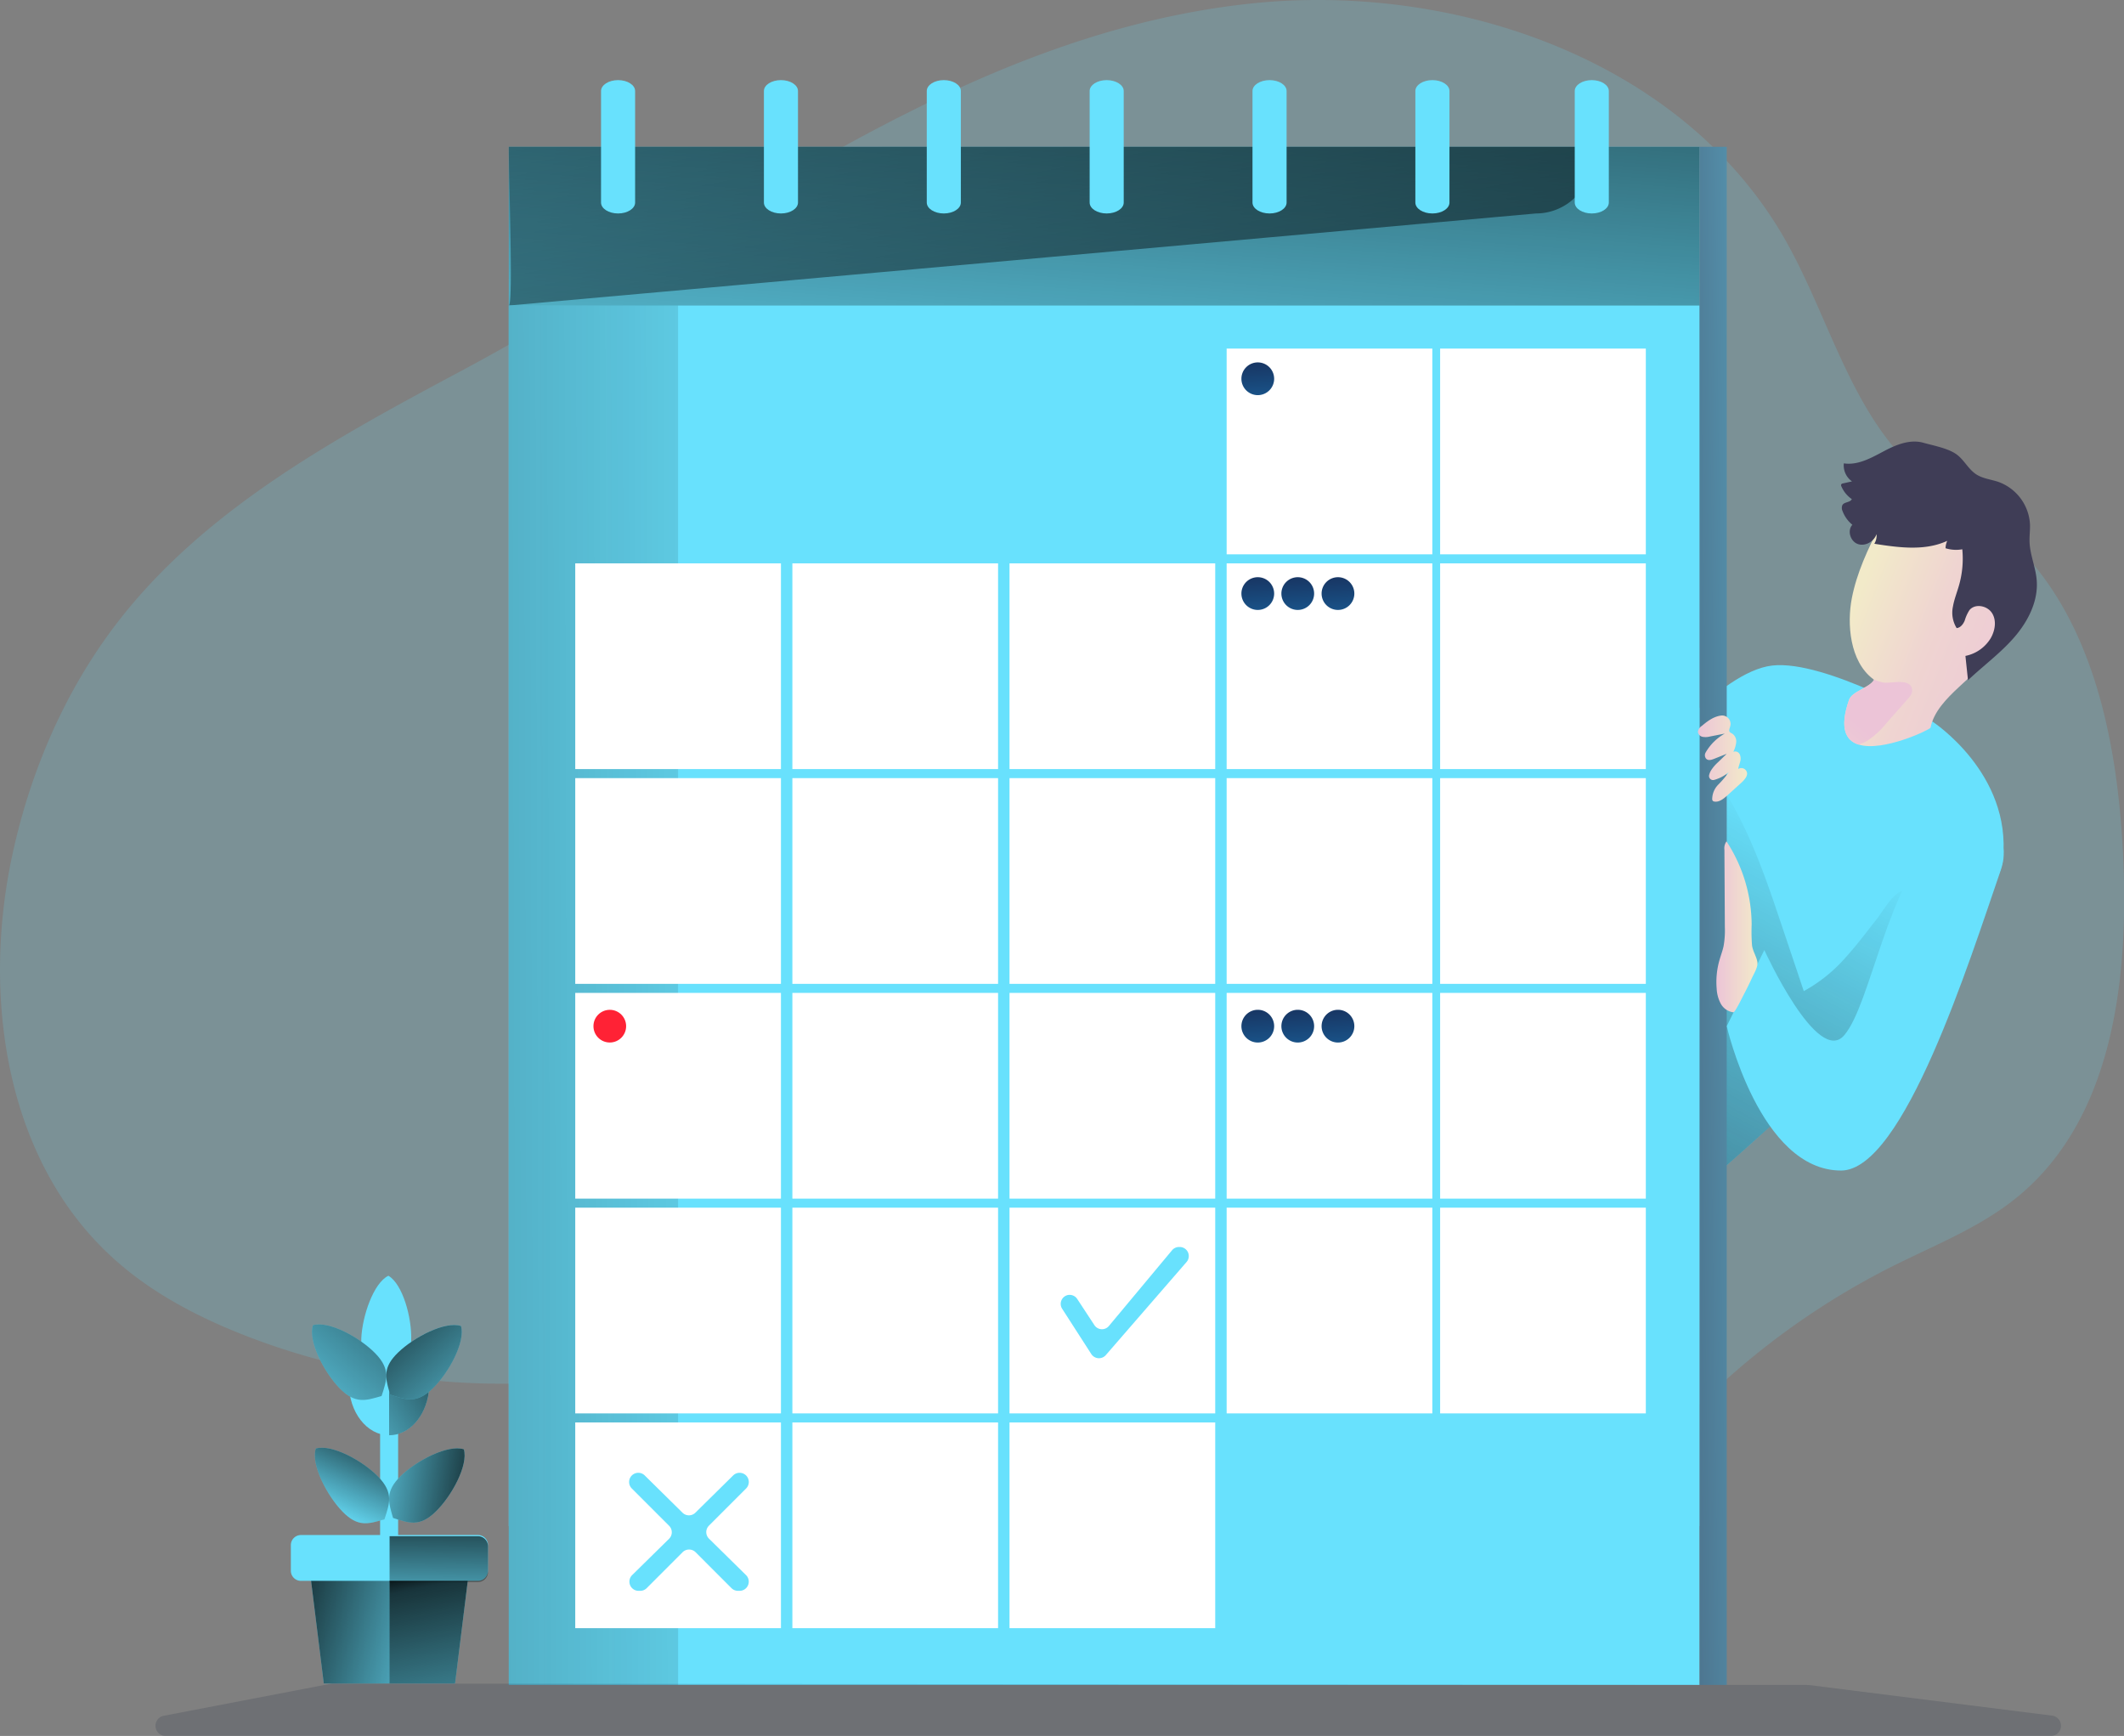 <svg xmlns="http://www.w3.org/2000/svg" xmlns:xlink="http://www.w3.org/1999/xlink" data-name="Layer 1" viewBox="0 0 730.56 597" id="calendar"><rect x="0" y="0" width="730.56" height="597" fill="#808080" stroke="none"/><defs><linearGradient id="d" x1="637.47" x2="466.49" y1="283.45" y2="605.18" gradientUnits="userSpaceOnUse"><stop offset=".02" stop-opacity="0"></stop><stop offset=".32" stop-color="#17161f" stop-opacity=".36"></stop><stop offset=".76" stop-color="#343247" stop-opacity=".82"></stop><stop offset=".99" stop-color="#3f3d56"></stop></linearGradient><linearGradient id="a" x1="405.81" x2="386.77" y1="-69.41" y2="192.03" gradientUnits="userSpaceOnUse"><stop offset=".01"></stop><stop offset=".1" stop-opacity=".77"></stop><stop offset=".99" stop-opacity="0"></stop></linearGradient><linearGradient id="e" x1="398.24" x2="329.99" y1="275.01" y2="-88.98" xlink:href="#a"></linearGradient><linearGradient id="f" x1="307.07" x2="-264.01" y1="341.96" y2="343.64" gradientUnits="userSpaceOnUse"><stop offset=".03" stop-opacity="0"></stop><stop offset=".62" stop-color="#292838" stop-opacity=".66"></stop><stop offset=".99" stop-color="#3f3d56"></stop></linearGradient><linearGradient id="g" x1="635" x2="479.85" y1="314.35" y2="316.42" gradientUnits="userSpaceOnUse"><stop offset="0" stop-color="#68e1fd"></stop><stop offset=".01" stop-color="#67ddf9"></stop><stop offset=".12" stop-color="#5cb3ce"></stop><stop offset=".24" stop-color="#538ea9"></stop><stop offset=".37" stop-color="#4c718b"></stop><stop offset=".5" stop-color="#465a73"></stop><stop offset=".63" stop-color="#424a63"></stop><stop offset=".79" stop-color="#404059"></stop><stop offset=".99" stop-color="#3f3d56"></stop></linearGradient><linearGradient id="b" x1="432.31" x2="434.19" y1="125.53" y2="154.06" gradientUnits="userSpaceOnUse"><stop offset="0" stop-color="#183866"></stop><stop offset="1" stop-color="#1a7fc1"></stop></linearGradient><linearGradient id="h" x1="432.31" x2="434.19" y1="199.4" y2="227.94" xlink:href="#b"></linearGradient><linearGradient id="i" x1="446.11" x2="447.98" y1="199.4" y2="227.94" xlink:href="#b"></linearGradient><linearGradient id="j" x1="459.9" x2="461.77" y1="199.4" y2="227.94" xlink:href="#b"></linearGradient><linearGradient id="k" x1="432.31" x2="434.19" y1="348.17" y2="376.71" xlink:href="#b"></linearGradient><linearGradient id="l" x1="446.11" x2="447.98" y1="348.17" y2="376.71" xlink:href="#b"></linearGradient><linearGradient id="m" x1="459.9" x2="461.77" y1="348.17" y2="376.71" xlink:href="#b"></linearGradient><linearGradient id="n" x1="703.16" x2="610.33" y1="232.81" y2="196.61" gradientUnits="userSpaceOnUse"><stop offset="0" stop-color="#ecc4d7"></stop><stop offset=".16" stop-color="#edcbd5"></stop><stop offset=".42" stop-color="#efd4d1"></stop><stop offset=".7" stop-color="#f2eac9"></stop></linearGradient><linearGradient id="c" x1="584" x2="600.93" y1="260.94" y2="260.94" gradientUnits="userSpaceOnUse"><stop offset="0" stop-color="#ecc4d7"></stop><stop offset=".42" stop-color="#efd4d1"></stop><stop offset="1" stop-color="#f2eac9"></stop></linearGradient><linearGradient id="o" x1="590.37" x2="604.5" y1="318.78" y2="318.78" xlink:href="#c"></linearGradient><linearGradient id="p" x1="638.94" x2="600.41" y1="248.77" y2="294.02" xlink:href="#c"></linearGradient><linearGradient id="q" x1="129.91" x2="114.49" y1="489.49" y2="523.36" xlink:href="#a"></linearGradient><linearGradient id="r" x1="166.69" x2="119.52" y1="513.04" y2="506.99" xlink:href="#a"></linearGradient><linearGradient id="s" x1="168.06" x2="109.09" y1="465.56" y2="502.46" xlink:href="#a"></linearGradient><linearGradient id="t" x1="157.73" x2="94.22" y1="423.43" y2="497.22" xlink:href="#a"></linearGradient><linearGradient id="u" x1="94.15" x2="160.05" y1="553.37" y2="571.71" xlink:href="#a"></linearGradient><linearGradient id="v" x1="142.27" x2="162.11" y1="536.62" y2="631.72" xlink:href="#a"></linearGradient><linearGradient id="w" x1="151.14" x2="150.53" y1="515.96" y2="563.45" xlink:href="#a"></linearGradient><linearGradient id="x" x1="125.42" x2="174.1" y1="444.63" y2="498.46" xlink:href="#a"></linearGradient></defs><path fill="#68e1fd" d="M158.65,127.55C115.48,150.61,71,174.76,40.91,213.38,22.84,236.6,10.8,264.24,4.46,293-6.4,342.09,1.64,399,39,432.76,52,444.56,67.9,452.89,84.3,459.29a243,243,0,0,0,106.91,15.85c29.87-2.33,59.69-10.2,89.41-6.45,36.25,4.56,67.9,25.76,101.67,39.72A265.45,265.45,0,0,0,515,526.51c11.36-1.38,22.86-3.59,32.85-9.17,11.86-6.63,20.65-17.46,30-27.36a261.75,261.75,0,0,1,73.46-54.69c14.43-7.22,29.72-13.21,42.25-23.37,33-26.7,38.65-74.48,36.73-116.85s-11.47-89.14-45.38-114.87c-7.57-5.74-16.09-10.19-23.43-16.24C637,143.78,629.68,110,614,82.39,578.84,20.65,500.39-6.38,429.76,1.26,328.55,12.21,245.66,81.08,158.65,127.55Z" opacity=".18"></path><path fill="#68e1fd" d="M688.92,295.5C688,304,677.51,318.27,663,334.31c-23.78,26.24-58.33,57.19-79.11,75.22h0c-10.72,9.31-17.77,15.18-17.77,15.18V263.17s25.16-32.22,43.44-34.29,55.17,19.31,55.17,19.31S692,265.94,688.92,295.5Z"></path><path fill="url(#d)" d="M663,334.31c-23.78,26.24-58.33,57.19-79.11,75.22-1.55-2.47-1.86-5.83-2-8.87-.55-15.19-.42-30.4-.28-45.6.13-14.76.26-29.51,1.19-44.24.88-13.72,2.56-27.75,8.84-40a15.34,15.34,0,0,1,3.45,4.48C603,288.89,608,303.88,613,318.76q3.71,11,7.42,22.09A53,53,0,0,0,635.05,329c3.8-4.21,7.19-8.76,10.68-13.22,2.44-3.12,7.2-12,11-8.66C662.89,312.49,663.39,324.78,663,334.31Z" style="isolation:isolate"></path><rect width="409.59" height="474.37" x="175" y="50.48" fill="#68e1fd"></rect><rect width="409.59" height="474.37" x="175" y="50.48" fill="url(#a)" style="isolation:isolate"></rect><path fill="url(#e)" d="M528.3,73.41,175,105.08c1.59,0,0-44,0-54.6H547.5V54.2A19.21,19.21,0,0,1,528.3,73.41Z" style="isolation:isolate"></path><rect width="409.59" height="474.37" x="175" y="105.08" fill="#68e1fd"></rect><rect width="58.23" height="474.37" x="175" y="105.08" fill="url(#f)" style="isolation:isolate"></rect><rect width="70.75" height="70.75" x="197.86" y="193.74" fill="#fff"></rect><rect width="70.75" height="70.75" x="272.54" y="193.74" fill="#fff"></rect><rect width="70.75" height="70.75" x="347.23" y="193.74" fill="#fff"></rect><rect width="70.75" height="70.75" x="421.91" y="193.74" fill="#fff"></rect><rect width="70.75" height="70.75" x="197.86" y="267.6" fill="#fff"></rect><rect width="70.75" height="70.75" x="272.54" y="267.6" fill="#fff"></rect><rect width="70.75" height="70.75" x="347.23" y="267.6" fill="#fff"></rect><rect width="70.75" height="70.75" x="421.91" y="267.6" fill="#fff"></rect><rect width="70.75" height="70.75" x="197.86" y="341.46" fill="#fff"></rect><rect width="70.75" height="70.75" x="272.54" y="341.46" fill="#fff"></rect><rect width="70.75" height="70.75" x="347.23" y="341.46" fill="#fff"></rect><rect width="70.75" height="70.75" x="421.91" y="341.46" fill="#fff"></rect><rect width="70.75" height="70.75" x="197.86" y="415.32" fill="#fff"></rect><rect width="70.75" height="70.75" x="272.54" y="415.32" fill="#fff"></rect><rect width="70.75" height="70.75" x="347.23" y="415.32" fill="#fff"></rect><rect width="70.75" height="70.75" x="421.91" y="415.32" fill="#fff"></rect><rect width="70.75" height="70.75" x="197.86" y="489.18" fill="#fff"></rect><rect width="70.75" height="70.75" x="272.54" y="489.18" fill="#fff"></rect><rect width="70.75" height="70.75" x="347.23" y="489.18" fill="#fff"></rect><rect width="70.75" height="70.75" x="495.34" y="193.74" fill="#fff"></rect><rect width="70.75" height="70.75" x="495.34" y="119.88" fill="#fff"></rect><rect width="70.75" height="70.75" x="421.91" y="119.88" fill="#fff"></rect><rect width="70.75" height="70.75" x="495.34" y="267.6" fill="#fff"></rect><rect width="70.75" height="70.75" x="495.34" y="341.46" fill="#fff"></rect><rect width="70.75" height="70.75" x="495.34" y="415.32" fill="#fff"></rect><path fill="#68e1fd" d="M206.73 31.3V69.66c0 2.07 2.63 3.75 5.86 3.75h0c3.24 0 5.86-1.68 5.86-3.75V31.3c0-2.07-2.62-3.75-5.86-3.75h0C209.36 27.55 206.73 29.23 206.73 31.3zM262.75 31.3V69.66c0 2.07 2.62 3.75 5.86 3.75h0c3.24 0 5.86-1.68 5.86-3.75V31.3c0-2.07-2.62-3.75-5.86-3.75h0C265.37 27.55 262.75 29.23 262.75 31.3zM318.77 31.3V69.66c0 2.07 2.62 3.75 5.86 3.75h0c3.24 0 5.86-1.68 5.86-3.75V31.3c0-2.07-2.62-3.75-5.86-3.75h0C321.39 27.55 318.77 29.23 318.77 31.3zM374.79 31.3V69.66c0 2.07 2.62 3.75 5.86 3.75h0c3.23 0 5.86-1.68 5.86-3.75V31.3c0-2.07-2.63-3.75-5.86-3.75h0C377.41 27.55 374.79 29.23 374.79 31.3zM430.8 31.3V69.66c0 2.07 2.63 3.75 5.87 3.75h0c3.23 0 5.86-1.68 5.86-3.75V31.3c0-2.07-2.63-3.75-5.86-3.75h0C433.43 27.55 430.8 29.23 430.8 31.3zM486.82 31.3V69.66c0 2.07 2.63 3.75 5.86 3.75h0c3.24 0 5.87-1.68 5.87-3.75V31.3c0-2.07-2.63-3.75-5.87-3.75h0C489.45 27.55 486.82 29.23 486.82 31.3zM541.64 31.3V69.66c0 2.07 2.63 3.75 5.86 3.75h0c3.24 0 5.86-1.68 5.86-3.75V31.3c0-2.07-2.62-3.75-5.86-3.75h0C544.27 27.55 541.64 29.23 541.64 31.3z"></path><rect width="9.32" height="528.97" x="584.6" y="50.48" fill="url(#g)" style="isolation:isolate"></rect><path fill="url(#b)" d="M438.25,130.25a5.63,5.63,0,1,1-5.62-5.62A5.63,5.63,0,0,1,438.25,130.25Z"></path><path fill="url(#h)" d="M438.25,204.12a5.63,5.63,0,1,1-5.62-5.62A5.63,5.63,0,0,1,438.25,204.12Z"></path><path fill="url(#i)" d="M452,204.12a5.63,5.63,0,1,1-5.62-5.62A5.63,5.63,0,0,1,452,204.12Z"></path><path fill="url(#j)" d="M465.83,204.12a5.63,5.63,0,1,1-5.62-5.62A5.63,5.63,0,0,1,465.83,204.12Z"></path><path fill="url(#k)" d="M438.25,352.9a5.63,5.63,0,1,1-5.62-5.63A5.62,5.62,0,0,1,438.25,352.9Z"></path><circle cx="209.74" cy="352.9" r="5.62" fill="#ff2235"></circle><path fill="url(#l)" d="M452,352.9a5.63,5.63,0,1,1-5.62-5.63A5.62,5.62,0,0,1,452,352.9Z"></path><path fill="url(#m)" d="M465.83,352.9a5.63,5.63,0,1,1-5.62-5.63A5.62,5.62,0,0,1,465.83,352.9Z"></path><path fill="url(#n)" d="M688.25,201.7c-1.57,6.42.53,15.32-2.45,21.21-5,9.9-19.62,16.47-21.78,27.34-.13.63-16.4,8.47-24.79,5.79-4.39-1.39-6.62-5.67-3.24-15.35,1.06-3,7-4.12,8.6-6.91l-.33-.25c-8.12-6.13-9-19.12-7.32-27.79s5.53-17,9.66-24.92c3.18-6.1,10.36-9.41,17.24-9.3,8.65.15,17.78,3.61,22.28,11C689.56,188.15,689.81,195.28,688.25,201.7Z"></path><path fill="#3f3d56" d="M648.29,155c-4.43,2.34-9.14,5.1-14.1,4.35a6.71,6.71,0,0,0,2.82,6.2l-3.08.69a.84.84,0,0,0-.64.36.82.82,0,0,0,.07.68,10.14,10.14,0,0,0,3.59,4.37c-.55,1.18-2.54.92-3.22,2a2.41,2.41,0,0,0,0,2.05,11.1,11.1,0,0,0,3.4,4.77c-1.84,2-.69,5.7,1.85,6.61s5.59-.82,6.46-3.39a5.34,5.34,0,0,1-.76,3.31c8.39,1.32,17.36,2.56,25.08-1a6.58,6.58,0,0,0-.58,2.54,12.08,12.08,0,0,0,5.76.36,33.37,33.37,0,0,1-1.09,12.26c-.69,2.48-1.68,4.88-2.12,7.41A10.06,10.06,0,0,0,673,216c1.33-.12,2.27-1.37,2.78-2.6a13.38,13.38,0,0,1,1.65-3.62c2-2.34,6.16-1.48,7.77,1.11s1,6.07-.54,8.68a13.19,13.19,0,0,1-8.64,6c.29,2.79.59,5.58.88,8.36,5.27-5,11.17-9.29,15.91-14.76s8.33-12.47,7.72-19.69c-.37-4.45-2.31-8.68-2.46-13.15-.07-2,.23-4.05.15-6.07a16.46,16.46,0,0,0-10.85-14.53c-2.55-.87-5.36-1.12-7.62-2.59-2.81-1.82-4.27-5.21-7.06-7.07-3-2-7.66-2.82-11.15-3.81C657,151,652.28,152.91,648.29,155Z"></path><path fill="url(#c)" d="M585.38,249.62a3,3,0,0,0-1.38,2,2,2,0,0,0,1.61,1.78,5.89,5.89,0,0,0,2.57-.12l5.08-1a17.36,17.36,0,0,0-6.59,6.5,1.88,1.88,0,0,0,.09,2.05c.68.86,1.83.52,2.75.16l4.41-1.76-3,2.91a13.6,13.6,0,0,0-2.42,2.84,5.89,5.89,0,0,0-.64,1.59,1.39,1.39,0,0,0,1.75,1.64,13.45,13.45,0,0,0,5-2.64,34,34,0,0,1-3.61,4.27,7.18,7.18,0,0,0-2.08,5,1,1,0,0,0,.19.56.92.92,0,0,0,.55.26c1.63.27,3.11-.92,4.34-2l4.53-4.11a10.13,10.13,0,0,0,1.91-2.07,2.85,2.85,0,0,0,.49-1.51,2,2,0,0,0-3.07-1.51c.13-.87.47-1.68.68-2.53a3.58,3.58,0,0,0-.16-2.54,1.73,1.73,0,0,0-2.2-.83,9.67,9.67,0,0,0,1-3.33,3.21,3.21,0,0,0-1.47-3,2.28,2.28,0,0,1-.74-.47c-.4-.49-.08-1.19.09-1.8a2.91,2.91,0,0,0-3-3.89C589.44,246.38,587.29,248,585.38,249.62Z"></path><path fill="#68e1fd" d="M667.43,287.19c11.5-10.16,25.74-2.46,20.74,12.05-10.81,31.39-33.44,103.31-54.93,103.31-28,0-39.32-49.65-39.32-49.65l12.93-26.17s18.29,40.13,27.5,29.27S649,304,666.9,287.66Z"></path><path fill="url(#o)" d="M602.61,325a62.5,62.5,0,0,1-.12-7,52.75,52.75,0,0,0-8.66-28.65,4.14,4.14,0,0,0-.71,2.9l.15,26.56a30.78,30.78,0,0,1-.44,6.58c-.34,1.58-.92,3.09-1.37,4.65a27.35,27.35,0,0,0-1,10,12.15,12.15,0,0,0,1.43,5.17,5.76,5.76,0,0,0,4.32,2.92c.59,0,3-5,3.35-5.68q1.6-3,3-6.05c.69-1.54,2.16-3.81,1.9-5.54C604.17,328.92,602.85,327.13,602.61,325Z"></path><path fill="url(#p)" d="M656.05,240.56c-2.42,2.72-4.82,5.45-7.24,8.18a28.68,28.68,0,0,1-6.52,6,13.17,13.17,0,0,1-3.06,1.32c-4.39-1.39-6.62-5.67-3.24-15.35,1.06-3,7-4.12,8.6-6.91l-.33-.25a15.12,15.12,0,0,0,3.61,1.18c2.6.39,9-1.63,9.79,2.22C657.94,238.28,657,239.53,656.05,240.56Z"></path><path fill="#68e1fd" d="M365.28 450l10.08 15.66a3.13 3.13 0 005 .35l27.76-32a3.12 3.12 0 00-2.35-5.17h-.23a3.13 3.13 0 00-2.4 1.12L381.42 456a3.11 3.11 0 01-5-.29l-5.91-9a3.12 3.12 0 00-3.08-1.37h0A3.11 3.11 0 00365.28 450zM243.91 529.19l12.69 12.49a3.16 3.16 0 01-2.22 5.41h-.54a3.19 3.19 0 01-2.24-.92l-12.35-12.36a3.17 3.17 0 00-4.47 0l-12.35 12.36a3.16 3.16 0 01-2.23.92h-.55a3.16 3.16 0 01-2.22-5.41l12.7-12.49a3.15 3.15 0 000-4.48l-12.82-12.82a3.16 3.16 0 012.23-5.39h0a3.14 3.14 0 012.21.9l13 12.82a3.16 3.16 0 004.43 0l13-12.82a3.14 3.14 0 012.21-.9h0a3.16 3.16 0 012.24 5.39l-12.82 12.82A3.15 3.15 0 00243.91 529.19z"></path><polygon fill="#68e1fd" points="130.74 489.92 133.84 489.92 135.39 559.98 133.84 548.44 130.74 548.44 130.74 489.92"></polygon><rect width="3.1" height="58.52" x="133.84" y="489.92" fill="#68e1fd"></rect><path fill="#607c1c" d="M131.64,520.81"></path><path fill="#68e1fd" d="M108.63,498.15c-1.75,5.41,3.78,16.12,9.14,21.66s9,4.27,14.46,2.69c1.75-5.41,3.24-9.1-2.13-14.64S114.09,496.57,108.63,498.15Z"></path><path fill="#68e1fd" d="M159.54 498.42c-5.41-1.76-16.12 3.78-21.66 9.14s-4.27 9-2.69 14.46c5.41 1.75 9.1 3.24 14.64-2.13S161.13 503.88 159.54 498.42zM133.84 475.79H120c0 9.83 6.19 17.8 13.83 17.8l3.26-8.73z"></path><path fill="#68e1fd" d="M133.84 475.79h13.83c0 9.83-6.19 17.8-13.83 17.8zM107.64 455.74c-1.75 5.41 3.78 16.13 9.15 21.66s9 4.28 14.45 2.69c1.75-5.41 3.24-9.1-2.13-14.64S113.1 454.16 107.64 455.74z"></path><path fill="#68e1fd" d="M158.56,456c-5.42-1.75-16.13,3.78-21.66,9.15s-4.28,9-2.7,14.45c5.41,1.75,9.11,3.24,14.64-2.13S160.14,461.47,158.56,456Z"></path><path fill="#68e1fd" d="M133.59,438.73c-5.12,2.48-9,13.88-9.32,21.59s3.66,16.78,8.58,19.63c5.12-2.48,8.29-11.28,8.58-19S138.51,441.58,133.59,438.73Z"></path><polygon fill="#68e1fd" points="106.49 539.51 111.37 578.95 133.94 578.95 143.16 556.51 133.94 538.41 106.49 539.51" style="isolation:isolate"></polygon><polygon fill="#68e1fd" points="161.4 539.51 156.52 578.95 133.94 578.95 133.94 538.41 161.4 539.51" style="isolation:isolate"></polygon><path fill="#68e1fd" d="M144,538.68l-.25.12-7.66,3.8L134,543.66H103.51a3.47,3.47,0,0,1-3.47-3.47v-8.82a3.47,3.47,0,0,1,3.47-3.47H134Z" style="isolation:isolate"></path><path fill="#68e1fd" d="M137.42,527.9h30.44a0,0,0,0,1,0,0v15.76a0,0,0,0,1,0,0H137.42a3.47,3.47,0,0,1-3.47-3.47v-8.82A3.47,3.47,0,0,1,137.42,527.9Z" transform="rotate(180 150.9 535.78)" style="isolation:isolate"></path><path fill="url(#q)" d="M108.63,498.15c-1.75,5.41,3.78,16.12,9.14,21.66s9,4.27,14.46,2.69c1.75-5.41,3.24-9.1-2.13-14.64S114.09,496.57,108.63,498.15Z" style="isolation:isolate"></path><path fill="url(#r)" d="M159.54,498.42c-5.41-1.76-16.12,3.78-21.66,9.14s-4.27,9-2.69,14.46c5.41,1.75,9.1,3.24,14.64-2.13S161.13,503.88,159.54,498.42Z" style="isolation:isolate"></path><path fill="url(#s)" d="M147.48,478.69c-1.07,8.45-6.77,14.9-13.64,14.9V478.36c.11.41.24.82.36,1.25C139.15,481.21,142.67,482.6,147.48,478.69Z" style="isolation:isolate"></path><path fill="url(#t)" d="M107.64,455.74c-1.75,5.41,3.78,16.13,9.15,21.66s9,4.28,14.45,2.69c1.75-5.41,3.24-9.1-2.13-14.64S113.1,454.16,107.64,455.74Z" style="isolation:isolate"></path><g style="isolation:isolate"><polygon fill="url(#u)" points="133.95 543.66 133.95 578.95 111.37 578.95 107 543.66 133.95 543.66" style="isolation:isolate"></polygon><polygon fill="url(#v)" points="160.89 543.66 156.52 578.95 133.95 578.95 133.95 543.66 160.89 543.66" style="isolation:isolate"></polygon><path fill="url(#w)" d="M167.85,531.77v8.82a3.47,3.47,0,0,1-3.47,3.47H134V528.3h30.43A3.47,3.47,0,0,1,167.85,531.77Z" style="isolation:isolate"></path></g><path fill="#1d2741" d="M114,579,56.64,590a3.5,3.5,0,0,0,.73,7H705.23a3.51,3.51,0,0,0,.49-7l-83.61-10.52-.48,0-506.9-.5A3.64,3.64,0,0,0,114,579Z" opacity=".18"></path><path fill="url(#x)" d="M148.84,477.48c-.47.45-.92.86-1.36,1.21-4.81,3.91-8.33,2.52-13.28.92-.12-.43-.25-.84-.36-1.25-1.38-4.79-2.05-8.26,3.06-13.2,5.53-5.37,16.24-10.9,21.66-9.15C160.14,461.47,154.38,472.12,148.84,477.48Z" style="isolation:isolate"></path></svg>